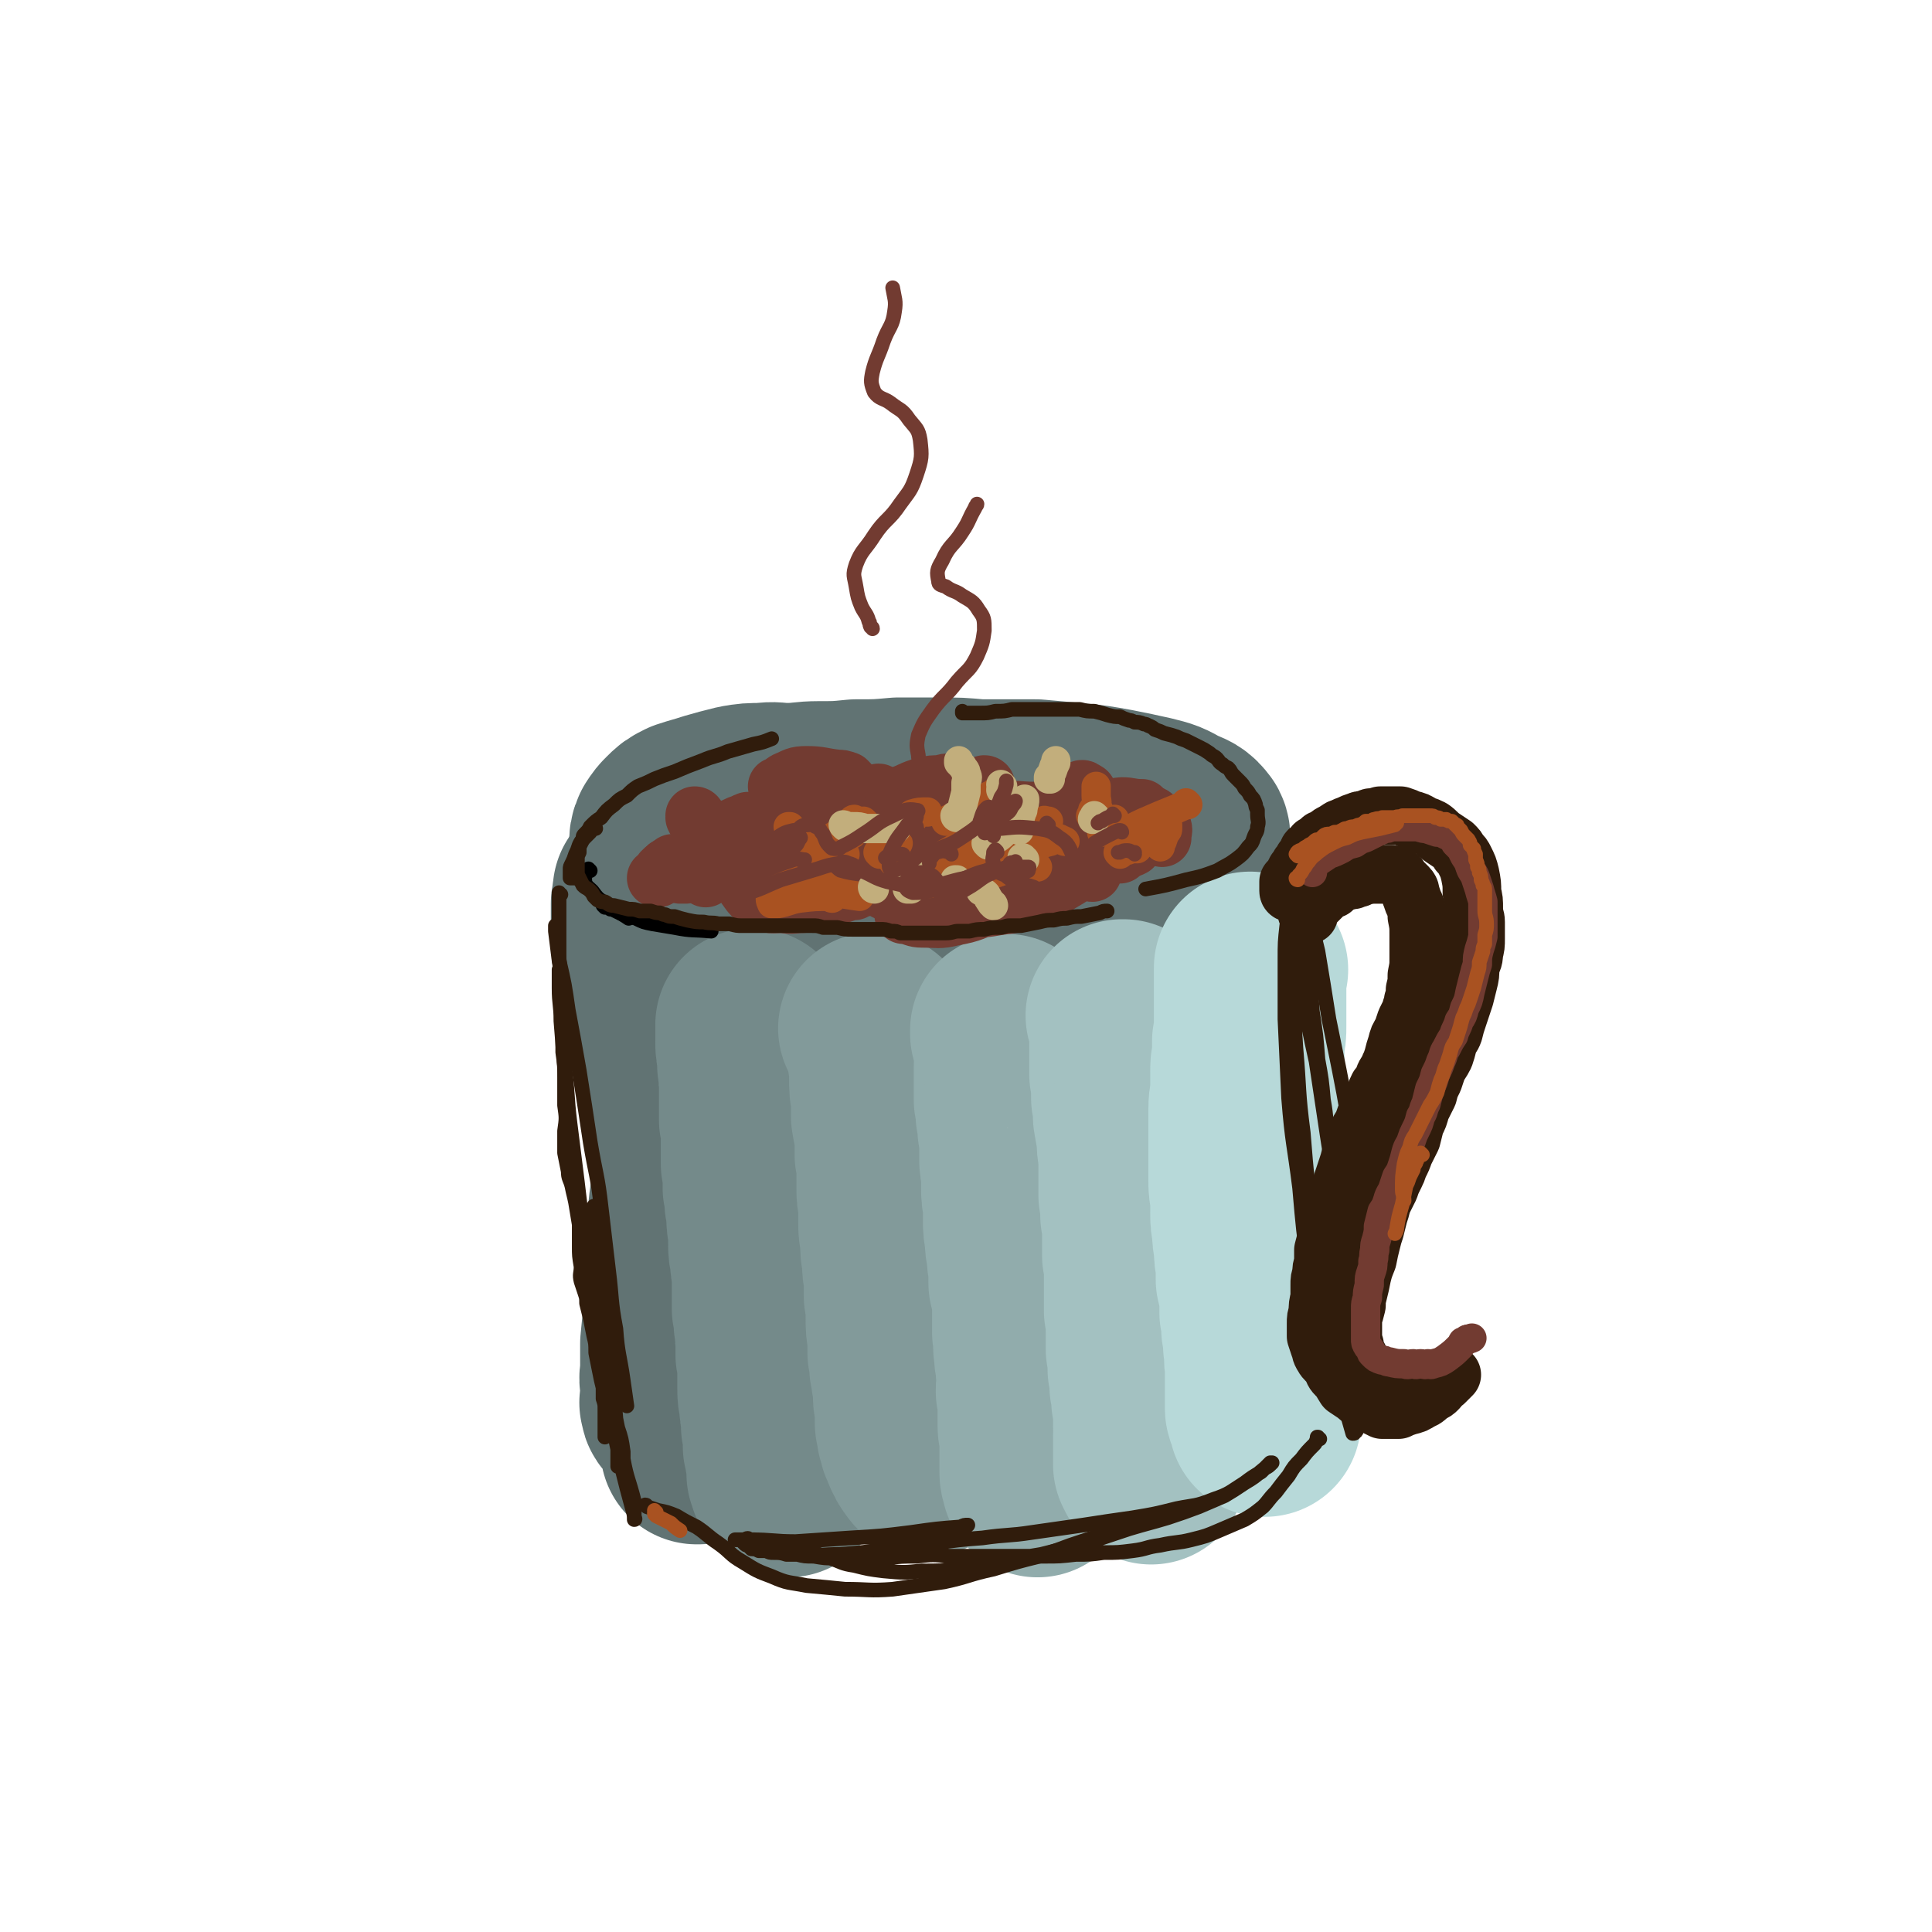 <svg viewBox='0 0 1054 1054' version='1.1' xmlns='http://www.w3.org/2000/svg' xmlns:xlink='http://www.w3.org/1999/xlink'><g fill='none' stroke='rgb(97,115,115)' stroke-width='105' stroke-linecap='round' stroke-linejoin='round'><path d='M392,486c-1,0 -1,-1 -1,-1 0,0 0,1 0,1 0,0 -1,-1 -2,-1 0,-1 0,-1 -1,-2 -2,0 -2,0 -4,-1 -1,-1 -2,-1 -3,-1 -2,0 -2,0 -3,0 -1,0 -1,-1 -3,0 0,0 -1,0 -1,1 0,0 -1,1 0,1 1,3 1,3 3,4 4,3 5,3 9,4 6,2 6,2 11,3 7,1 7,1 14,2 8,0 8,0 17,1 9,0 9,0 18,0 9,1 9,1 17,1 11,1 11,0 21,1 11,0 11,0 22,0 12,-1 12,-1 23,-2 8,-1 8,-1 16,-2 12,-1 12,-1 24,-2 11,-2 11,-1 22,-3 9,-2 9,-2 18,-4 8,-3 8,-3 16,-6 7,-2 7,-2 13,-5 5,-3 5,-3 9,-6 2,-2 2,-2 3,-5 1,-1 1,-1 1,-3 0,-3 1,-4 0,-6 -3,-4 -4,-4 -9,-6 -7,-4 -7,-4 -15,-6 -9,-2 -9,-2 -19,-4 -11,-2 -11,-2 -21,-3 -11,-1 -11,-1 -22,-2 -15,0 -15,0 -31,0 -11,-1 -11,-1 -22,-1 -11,0 -11,0 -22,0 -11,1 -11,1 -23,1 -10,1 -10,1 -20,1 -9,0 -9,1 -18,1 -6,0 -6,-1 -13,0 -7,0 -7,0 -13,1 -8,2 -8,2 -15,4 -6,2 -7,2 -13,4 -4,2 -4,2 -7,5 -2,2 -2,2 -4,5 -1,2 -1,3 -1,5 2,5 4,5 7,9 '/><path d='M355,487c0,0 -1,0 -1,-1 0,0 1,1 1,1 0,0 0,0 -1,0 0,0 0,0 0,0 0,0 0,0 0,0 0,0 0,0 0,1 -1,2 0,2 -1,5 0,3 0,3 0,7 0,2 0,2 0,4 1,2 1,2 1,4 0,2 0,2 0,4 0,2 0,2 1,5 1,4 1,4 2,8 0,3 1,3 1,7 1,3 1,3 1,6 0,3 0,3 1,5 0,3 1,2 1,5 1,2 0,2 1,5 1,2 1,2 1,4 1,3 1,3 2,7 1,3 1,3 2,6 0,3 0,3 1,6 1,4 1,4 1,8 1,4 1,4 2,8 1,5 1,5 1,9 1,5 1,5 2,9 1,5 1,5 1,10 1,6 1,6 2,11 0,4 0,4 0,8 1,5 1,5 1,9 0,4 0,4 1,9 0,5 0,5 0,10 0,5 0,5 0,10 0,6 -1,6 0,11 0,6 0,6 0,11 0,5 0,5 1,10 0,6 -1,6 0,12 0,6 0,6 0,12 0,6 0,6 0,13 0,7 0,7 0,13 0,5 0,5 0,10 0,3 0,3 0,5 0,2 0,2 0,3 0,2 0,2 0,4 0,2 0,2 0,3 0,1 0,1 0,3 0,1 0,1 0,2 0,0 0,0 0,1 0,0 1,0 1,0 0,0 0,0 0,0 0,0 0,0 0,0 0,-1 0,-1 0,-2 0,-3 -1,-3 -1,-7 0,-7 -1,-7 -1,-14 0,-9 0,-9 1,-18 1,-7 1,-7 2,-14 0,-7 0,-7 1,-13 1,-9 2,-9 3,-19 0,-13 0,-13 0,-27 -1,-18 0,-18 -1,-36 -1,-19 -1,-19 -3,-38 -2,-12 -3,-12 -5,-24 -1,-5 -2,-5 -3,-10 -1,-3 -1,-3 -1,-6 -1,-2 -1,-2 -1,-5 0,-4 0,-4 0,-9 0,-6 0,-6 0,-11 0,-4 1,-4 1,-8 0,-2 0,-2 0,-3 0,-1 0,-1 0,-2 0,-1 0,-1 0,-1 0,-1 0,-1 0,-1 0,2 0,2 0,4 1,9 1,9 1,17 1,10 1,10 1,20 1,11 1,11 1,23 1,13 1,13 1,25 0,13 0,13 -1,27 -1,13 -2,13 -3,27 -1,12 0,12 -1,25 -1,11 0,11 -1,22 -1,11 -1,11 -2,21 0,8 0,8 0,16 -1,4 0,4 0,8 0,2 0,2 0,4 0,1 0,1 0,2 0,2 -1,2 0,3 0,2 0,2 2,3 3,2 3,2 6,4 '/></g>
<g fill='none' stroke='rgb(116,138,138)' stroke-width='105' stroke-linecap='round' stroke-linejoin='round'><path d='M411,560c0,0 0,-1 -1,-1 0,0 0,0 1,0 0,0 0,0 0,0 -1,0 -1,0 -1,0 0,0 0,0 0,0 0,0 0,0 0,0 0,1 0,1 0,1 0,1 0,1 0,3 0,3 0,3 0,5 0,4 0,4 1,7 0,3 0,3 0,6 1,4 0,4 1,8 0,4 0,4 0,8 0,4 0,4 0,7 0,4 0,4 0,7 1,5 1,5 1,10 0,4 0,4 0,8 0,3 0,3 0,6 1,3 1,3 1,6 0,4 0,4 0,7 1,4 1,4 1,8 1,4 1,4 1,7 0,4 0,4 1,8 0,4 0,4 0,7 0,4 0,4 1,8 0,4 0,4 1,7 0,3 0,3 0,7 0,3 0,3 0,7 0,3 0,3 0,7 1,4 1,4 1,8 1,4 0,4 1,8 0,4 0,4 0,9 1,4 1,4 1,8 0,5 0,5 0,10 0,4 0,4 1,8 0,4 0,4 1,7 0,3 0,3 0,6 1,3 1,3 1,5 0,2 0,2 0,3 0,2 0,2 0,3 1,2 1,2 1,4 0,2 0,2 1,5 0,2 0,2 0,4 0,1 0,1 0,2 1,1 0,1 1,2 0,1 0,1 0,1 1,1 1,0 2,1 '/></g>
<g fill='none' stroke='rgb(130,154,154)' stroke-width='105' stroke-linecap='round' stroke-linejoin='round'><path d='M479,562c0,0 -1,-1 -1,-1 0,0 0,0 0,0 0,0 0,0 -1,0 0,0 0,0 0,0 1,1 0,0 0,0 0,0 0,0 0,0 0,0 0,0 0,0 1,0 1,0 1,1 1,2 1,2 2,4 1,6 2,6 2,11 1,5 1,5 1,11 0,6 0,6 1,11 0,5 0,5 0,10 1,6 1,5 2,11 0,5 0,5 0,10 1,4 1,4 1,9 0,4 0,4 0,9 0,4 0,4 1,9 0,5 0,5 0,10 0,4 0,4 1,9 0,6 0,6 1,11 0,5 0,5 1,9 0,6 0,5 0,11 1,6 1,6 1,12 0,5 0,5 1,11 0,4 0,4 0,8 1,4 1,4 1,8 1,3 1,3 1,6 1,2 1,2 1,5 0,3 0,3 0,5 0,3 1,3 1,7 0,1 0,1 0,3 0,2 0,2 0,4 0,2 1,2 1,3 0,1 0,1 0,3 1,1 0,1 1,2 0,2 0,2 1,4 2,5 2,5 5,9 '/></g>
<g fill='none' stroke='rgb(145,172,172)' stroke-width='105' stroke-linecap='round' stroke-linejoin='round'><path d='M550,563c-1,0 -1,-1 -1,-1 0,0 0,0 0,0 0,1 0,1 0,1 0,0 0,0 0,0 0,0 0,0 0,1 0,0 0,0 0,0 0,1 1,1 1,2 1,3 1,3 1,7 1,4 0,4 0,9 0,5 0,5 0,9 0,5 0,5 0,9 1,4 1,4 1,8 1,4 1,4 1,8 1,4 1,4 1,8 0,4 0,4 0,8 0,3 0,3 1,7 0,4 0,4 0,8 0,5 0,5 1,9 0,5 0,5 0,9 0,5 0,5 1,10 0,4 0,4 1,8 0,4 0,4 1,8 0,4 0,5 0,9 1,4 1,4 2,8 0,5 0,5 0,9 0,5 0,5 0,10 1,6 0,6 1,11 0,5 1,5 1,10 1,6 0,6 0,11 1,4 1,4 1,8 0,3 0,3 0,6 0,3 0,3 0,5 0,3 1,3 1,6 0,2 0,2 0,4 0,1 0,1 0,2 0,2 0,2 0,3 0,1 0,1 0,3 0,2 0,2 0,3 0,2 0,2 0,4 0,3 1,3 1,5 '/></g>
<g fill='none' stroke='rgb(163,193,193)' stroke-width='105' stroke-linecap='round' stroke-linejoin='round'><path d='M614,555c0,0 -1,0 -1,-1 0,0 1,1 1,1 0,0 -1,0 -1,0 0,0 0,0 0,0 0,0 0,-1 -1,-1 0,0 1,1 1,2 0,0 0,0 0,0 0,3 1,3 1,6 0,5 0,5 0,10 0,7 0,7 0,14 1,6 1,6 1,13 1,5 1,5 1,10 1,6 1,6 2,11 0,5 0,5 1,11 0,5 0,5 0,10 0,6 0,6 0,11 1,6 1,6 1,11 1,6 1,6 1,11 0,6 0,6 0,11 1,5 1,5 1,10 0,5 0,5 0,9 0,6 0,6 0,11 1,6 1,6 1,12 0,5 0,5 0,9 1,5 1,5 1,11 1,4 1,4 1,9 1,4 1,4 1,8 1,4 1,4 1,8 0,3 0,3 0,6 1,2 0,2 0,5 0,3 0,3 0,6 0,2 0,2 0,5 0,1 0,1 0,3 0,1 0,1 0,2 1,1 1,1 1,2 '/></g>
<g fill='none' stroke='rgb(183,217,217)' stroke-width='105' stroke-linecap='round' stroke-linejoin='round'><path d='M683,529c0,0 -1,-1 -1,-1 0,0 0,0 0,0 0,0 0,0 0,1 0,1 0,1 0,1 0,3 0,3 0,6 0,4 0,4 0,8 0,4 0,4 0,8 0,4 0,4 0,8 0,4 0,4 -1,8 0,4 0,4 0,8 -1,5 -1,5 -1,9 0,4 0,4 0,9 0,5 -1,5 -1,11 0,5 0,5 0,10 0,5 0,5 0,11 0,4 0,4 0,9 0,4 0,4 0,9 0,4 0,4 1,8 0,5 0,5 0,9 0,5 0,5 1,10 0,4 0,4 1,9 0,5 0,5 1,9 0,5 0,5 0,9 1,4 1,4 2,9 0,4 0,4 0,9 1,4 1,4 1,9 1,4 1,4 1,9 1,6 0,6 1,11 0,6 0,6 0,11 0,4 0,4 0,8 0,2 0,2 0,4 0,1 0,1 1,3 0,1 0,1 1,2 0,1 0,1 0,2 '/></g>
<g fill='none' stroke='rgb(0,0,0)' stroke-width='8' stroke-linecap='round' stroke-linejoin='round'><path d='M322,475c0,0 -1,-1 -1,-1 0,0 0,0 0,0 0,1 0,1 0,1 -1,0 -1,0 -1,1 -1,1 -1,1 -1,1 0,2 0,2 0,4 1,3 2,3 4,5 3,4 3,4 6,6 4,3 4,3 8,5 3,2 3,2 6,4 '/><path d='M330,495c0,0 0,-1 -1,-1 0,0 1,1 1,1 0,0 0,0 1,0 1,0 1,0 2,1 1,0 1,0 3,1 2,1 2,1 4,2 4,1 4,1 7,2 4,2 4,2 9,3 6,1 6,1 12,2 10,2 10,1 20,2 '/></g>
<g fill='none' stroke='rgb(114,59,49)' stroke-width='8' stroke-linecap='round' stroke-linejoin='round'><path d='M397,471c0,0 -1,-1 -1,-1 0,0 0,0 1,-1 2,0 2,0 4,0 5,0 5,0 9,1 5,1 4,2 9,3 5,2 5,2 11,3 6,1 6,1 12,1 5,1 5,0 11,0 2,1 2,0 3,0 '/><path d='M497,472c0,0 -1,-1 -1,-1 2,-1 3,0 6,-1 7,-1 7,-2 13,-4 7,-1 7,-1 14,-2 5,-1 5,-1 9,-2 '/><path d='M590,462c-1,0 -1,-1 -1,-1 0,0 0,0 0,1 1,0 1,-1 1,0 0,0 1,0 1,0 0,0 0,0 0,0 '/><path d='M594,466c0,0 -1,-1 -1,-1 0,0 1,0 0,0 -1,0 -2,0 -4,0 -2,0 -2,0 -5,0 '/><path d='M514,464c0,-1 -1,-1 -1,-1 -3,-1 -3,0 -6,0 -13,0 -13,-1 -26,0 -10,0 -10,1 -21,2 '/><path d='M421,471c0,0 0,-1 -1,-1 -1,0 -1,0 -3,1 -3,1 -3,1 -7,2 '/><path d='M363,477c0,0 -1,-1 -1,-1 0,0 0,1 0,1 0,0 0,-1 -1,-1 0,0 0,0 0,0 '/><path d='M393,459c0,0 -1,-1 -1,-1 0,0 0,1 0,1 1,0 1,0 2,0 6,0 6,0 12,0 8,-1 8,-1 16,-2 10,-2 10,-3 20,-4 9,-2 9,-2 19,-3 10,-1 10,-1 20,-2 9,-1 10,-1 19,-2 9,-2 9,-2 19,-4 6,-1 6,-1 13,-1 4,-1 5,-1 9,0 3,0 3,1 6,2 6,3 6,4 12,6 6,3 6,2 13,5 '/><path d='M619,454c-1,0 -1,-1 -1,-1 0,0 0,0 1,1 0,0 0,0 0,0 0,0 0,0 0,1 '/></g>
<g fill='none' stroke='rgb(114,59,49)' stroke-width='32' stroke-linecap='round' stroke-linejoin='round'><path d='M405,465c0,0 0,-1 -1,-1 0,0 1,0 1,0 0,1 0,1 1,2 2,2 2,2 4,4 '/><path d='M429,473c0,-1 -1,-1 -1,-1 3,-1 4,0 7,0 5,0 5,0 10,0 3,0 3,0 6,0 4,0 4,0 8,0 6,-1 6,-1 12,-3 5,-1 5,-1 10,-3 2,-1 2,-2 4,-3 0,0 0,-1 1,-1 1,0 1,0 2,0 2,1 2,1 4,2 '/><path d='M533,453c0,0 -1,-1 -1,-1 0,0 1,0 1,0 0,-1 0,-1 0,-1 1,0 1,0 2,0 0,0 0,0 1,0 '/><path d='M571,448c0,0 -1,-1 -1,-1 0,0 0,1 0,1 0,3 -1,3 -1,6 0,4 0,4 0,8 '/><path d='M584,468c0,0 0,0 -1,-1 0,0 0,1 -1,1 -7,1 -7,0 -14,1 -5,0 -5,1 -10,2 '/><path d='M504,462c-1,0 -1,0 -1,-1 -5,-3 -5,-4 -9,-7 -4,-3 -3,-4 -7,-5 -4,-2 -5,-2 -9,-1 -6,1 -6,2 -11,6 -5,4 -4,5 -9,9 -3,4 -3,4 -6,7 '/><path d='M436,472c0,0 -1,-1 -1,-1 -1,0 -2,0 -3,0 -5,-2 -5,-3 -11,-5 -7,-1 -7,-1 -14,0 -5,1 -6,1 -11,4 -4,3 -4,4 -8,7 -1,1 -2,1 -3,2 '/><path d='M368,472c0,0 0,-1 -1,-1 0,0 1,1 1,1 -2,1 -3,0 -5,2 -3,2 -2,3 -4,5 0,0 -1,0 -1,0 '/><path d='M365,474c0,0 -1,-1 -1,-1 0,0 0,0 0,0 1,1 0,1 0,1 3,1 4,1 7,3 1,0 1,0 3,0 '/><path d='M416,458c0,0 -1,0 -1,-1 2,-2 3,-2 6,-4 2,-1 2,-2 3,-3 0,0 0,0 0,0 1,0 1,0 1,0 0,1 0,2 1,2 2,1 2,0 4,1 '/><path d='M448,448c0,0 -1,-1 -1,-1 0,0 0,0 0,0 2,0 2,0 4,-1 1,0 1,0 2,0 3,3 3,3 5,6 3,3 2,5 6,6 4,2 5,2 10,0 5,-1 6,-2 10,-6 4,-3 4,-4 6,-9 1,-2 1,-2 2,-5 0,-1 0,-2 0,-2 -1,0 -1,1 -1,1 -3,5 -3,5 -6,9 '/><path d='M419,457c0,0 0,-1 -1,-1 -1,0 -1,0 -2,0 -9,1 -10,1 -18,2 -4,1 -4,1 -8,2 -1,1 -2,1 -2,1 1,-1 2,-2 4,-3 4,-3 4,-4 9,-7 2,-1 2,-1 5,-2 1,-1 1,0 2,-1 3,0 3,0 5,1 7,1 6,3 13,3 9,0 9,-1 18,-2 6,-1 6,-2 12,-4 2,-1 2,-1 4,-3 0,-1 1,-2 0,-2 -5,-1 -6,-1 -11,-1 -7,1 -7,2 -14,4 -3,1 -3,1 -7,2 -2,0 -2,0 -4,0 0,-1 -1,0 -1,-1 -1,-1 -1,-1 -1,-3 1,-1 0,-1 1,-2 2,-1 2,-1 4,-1 7,0 7,1 13,2 7,1 8,2 15,1 9,0 9,0 18,-2 9,-3 9,-3 18,-6 6,-2 6,-3 13,-5 4,-1 5,-1 9,-1 3,-1 3,-1 6,-1 1,0 1,0 3,0 1,1 1,1 3,2 2,1 2,1 4,1 3,0 3,0 5,0 1,0 1,0 2,0 1,-1 2,-1 2,-1 0,0 0,-1 -1,-1 -2,1 -2,1 -4,2 '/><path d='M463,427c0,0 -1,-1 -1,-1 -3,-1 -3,-1 -5,-1 -9,-1 -9,-2 -17,-2 -6,0 -6,1 -11,3 -2,1 -2,2 -5,3 '/><path d='M380,446c0,0 0,-1 -1,-1 0,0 1,0 1,1 0,0 -1,0 -1,0 1,2 1,2 2,3 2,1 2,1 5,2 '/><path d='M480,434c0,-1 0,-1 -1,-1 0,-1 1,0 1,0 1,1 1,0 2,1 2,4 1,5 2,9 '/><path d='M440,482c0,-1 0,-1 -1,-1 -1,-1 -1,0 -3,0 -2,0 -2,0 -3,0 '/><path d='M411,476c0,0 -1,-1 -1,-1 0,0 0,0 0,0 -1,1 -1,0 -1,0 -1,1 -2,2 -2,3 0,3 -1,4 0,6 3,4 3,5 8,7 5,3 6,2 12,2 6,1 6,0 11,0 5,-1 5,-1 10,-2 4,-1 4,-1 7,-2 3,-1 3,-1 6,-2 2,-1 2,-1 5,-1 2,-1 2,-1 4,-2 3,0 3,0 6,-1 1,0 1,0 2,0 1,0 1,0 3,1 1,1 1,1 2,2 5,1 5,1 10,2 4,0 4,-1 7,-2 2,0 2,0 3,-1 1,-1 1,-1 2,-1 0,-1 0,-1 1,-1 0,0 0,0 1,0 0,1 0,1 1,1 '/><path d='M528,484c0,-1 0,-1 -1,-1 0,-1 1,0 1,0 0,0 0,0 0,0 0,0 0,0 0,0 3,0 3,0 5,0 3,0 3,0 5,1 '/><path d='M558,485c0,-1 0,-1 -1,-1 0,-1 1,0 1,0 0,0 0,1 0,1 0,1 0,1 1,1 0,1 0,2 1,2 1,1 1,1 3,2 0,0 0,0 1,0 '/><path d='M596,476c-1,0 -1,0 -1,-1 0,0 0,1 0,0 0,0 0,0 0,-1 0,0 1,-1 0,-1 -1,0 -1,-1 -2,0 -5,2 -5,3 -10,6 -5,3 -5,3 -10,6 -6,3 -6,4 -12,6 -10,3 -10,2 -21,4 -8,1 -8,1 -16,2 -8,0 -8,0 -15,1 -4,0 -4,0 -8,1 -3,0 -3,0 -5,0 -1,0 -1,0 -2,0 0,0 -1,0 -1,0 0,0 1,0 1,0 5,1 5,2 9,2 9,0 9,1 17,-1 11,-2 11,-3 21,-7 7,-3 7,-3 13,-6 10,-4 10,-4 19,-8 6,-3 6,-3 12,-7 2,0 2,-1 4,-2 0,0 0,0 1,0 1,0 1,0 2,0 '/><path d='M611,466c-1,0 -2,0 -1,-1 0,0 0,1 1,0 1,0 1,0 2,-1 1,0 1,0 2,-1 1,0 1,0 3,-1 0,0 0,0 0,0 '/><path d='M634,457c0,0 0,-1 -1,-1 0,0 1,0 1,0 0,-2 1,-3 0,-5 -2,-3 -2,-3 -4,-5 -2,-2 -2,-1 -4,-2 0,0 0,0 -1,0 '/><path d='M624,442c0,0 -1,-1 -1,-1 0,0 0,0 0,0 0,0 0,0 0,0 -6,0 -6,-1 -11,-1 -9,1 -9,1 -17,2 -6,1 -5,2 -11,3 -1,0 -1,0 -1,0 '/><path d='M594,434c0,-1 -1,-1 -1,-1 0,-1 0,0 0,0 0,-1 0,-1 0,-1 -2,-1 -2,-2 -4,-1 -4,1 -4,1 -7,4 -2,1 -1,2 -2,3 '/><path d='M595,445c0,0 -1,0 -1,-1 0,0 1,1 1,1 -1,0 -2,-1 -3,-1 -7,-1 -7,-1 -15,-1 -11,-1 -11,0 -22,-1 -13,0 -13,-1 -26,-1 -11,1 -11,0 -22,2 -13,2 -13,3 -26,7 -13,3 -13,3 -26,6 -4,1 -3,2 -7,3 '/><path d='M426,468c0,0 -1,-1 -1,-1 2,-1 2,-1 5,-2 4,-2 4,-3 9,-4 2,-1 2,-1 4,-1 1,0 1,0 1,0 '/></g>
<g fill='none' stroke='rgb(114,59,49)' stroke-width='16' stroke-linecap='round' stroke-linejoin='round'><path d='M432,455c0,0 0,-1 -1,-1 0,0 1,0 1,0 '/><path d='M444,475c0,0 -1,-1 -1,-1 2,0 3,1 6,0 1,0 1,0 2,-1 '/><path d='M487,451c0,0 0,-1 -1,-1 0,0 1,0 1,0 0,0 0,0 0,0 2,-1 2,-1 5,-2 '/><path d='M511,448c-1,0 -1,-1 -1,-1 -1,0 0,0 0,0 -3,3 -4,3 -7,5 -1,1 -1,2 -2,3 '/><path d='M480,443c0,0 -1,-1 -1,-1 -6,1 -7,0 -12,3 -8,4 -7,5 -15,10 -7,6 -7,6 -15,12 -4,3 -4,3 -8,5 '/><path d='M417,474c0,0 0,-1 -1,-1 0,0 1,0 1,0 0,0 0,0 0,0 3,0 3,0 6,0 7,1 7,1 15,1 1,0 1,0 2,0 '/></g>
<g fill='none' stroke='rgb(169,82,33)' stroke-width='16' stroke-linecap='round' stroke-linejoin='round'><path d='M431,452c0,0 -1,-1 -1,-1 0,0 0,0 1,0 0,1 0,1 0,1 '/><path d='M467,448c-1,0 -1,-1 -1,-1 -1,0 -1,1 -1,1 0,4 0,4 0,7 '/><path d='M498,447c0,0 -1,0 -1,-1 0,0 0,0 0,-1 1,0 0,-1 1,-1 3,-1 4,-1 8,-1 '/><path d='M544,433c0,0 0,-1 -1,-1 0,0 1,0 1,0 -3,2 -4,1 -6,4 -5,6 -4,6 -9,13 '/><path d='M472,449c0,0 -1,-1 -1,-1 -1,0 -1,1 -2,1 -9,5 -10,4 -18,10 -5,4 -4,5 -8,10 -1,1 -2,2 -2,3 0,0 1,0 2,1 '/><path d='M480,466c0,0 -1,-1 -1,-1 0,0 1,1 2,1 2,0 2,0 3,1 3,1 2,2 4,4 1,1 1,1 3,1 5,1 6,2 11,1 8,-3 8,-4 15,-8 7,-4 7,-4 13,-8 4,-2 4,-2 7,-4 1,-1 1,-1 1,-1 1,0 1,0 1,1 2,2 1,3 3,5 1,3 1,4 3,5 4,2 5,2 9,2 5,-1 6,-1 11,-3 4,-2 4,-2 8,-3 2,-1 2,-1 4,-1 1,0 1,-1 1,0 2,0 2,1 3,1 '/><path d='M608,449c0,0 0,-1 -1,-1 0,0 1,0 1,0 0,0 0,0 0,0 0,-1 0,-1 0,-1 -2,2 -3,2 -5,4 -1,2 -1,2 -2,3 '/><path d='M560,454c0,0 0,-1 -1,-1 0,0 0,0 -1,0 -4,1 -4,0 -8,1 -7,3 -6,5 -12,9 '/><path d='M534,445c0,0 -1,-1 -1,-1 -1,0 -1,-1 -1,-1 -4,1 -5,1 -9,2 -4,1 -4,1 -7,3 '/><path d='M444,457c0,0 -1,-1 -1,-1 0,0 0,0 1,1 0,0 0,0 0,0 3,1 3,0 6,2 4,2 4,3 8,6 1,0 1,0 3,1 '/><path d='M490,460c-1,0 -1,-1 -1,-1 0,0 0,0 0,0 0,0 -1,0 -1,0 0,1 0,1 0,3 0,2 0,2 0,5 '/><path d='M454,490c-1,0 -1,-1 -1,-1 -8,0 -9,0 -17,1 -6,1 -6,2 -12,3 -1,0 -2,0 -3,0 -1,-2 -1,-3 0,-5 3,-4 3,-5 7,-8 3,-2 4,-1 7,-2 4,0 4,0 8,1 6,2 5,4 11,7 7,2 8,2 15,3 '/><path d='M507,482c0,0 -1,0 -1,-1 2,-1 3,-1 7,-2 8,-4 8,-4 17,-8 2,-1 2,-1 4,-2 0,0 0,0 1,0 0,0 0,0 0,1 -1,2 -1,2 -1,4 0,1 -1,2 0,2 2,1 3,1 6,1 6,-1 6,-2 11,-4 4,-2 4,-2 8,-4 1,0 1,0 2,0 1,0 1,0 2,1 1,1 1,1 2,2 1,1 0,1 1,1 '/><path d='M611,466c0,0 -1,-1 -1,-1 1,-1 2,0 4,-1 2,0 2,-1 5,-1 0,-1 0,-1 1,0 0,0 0,0 0,0 1,0 0,0 0,0 '/><path d='M633,462c0,0 -1,-1 -1,-1 0,0 0,0 1,0 0,-1 0,-1 1,-2 1,-3 1,-3 2,-5 1,-1 1,-1 1,-2 0,-1 0,-1 0,-2 '/><path d='M648,439c0,0 -1,-1 -1,-1 0,0 0,1 0,1 -9,4 -10,4 -19,8 -7,3 -7,3 -14,7 '/><path d='M562,455c0,0 -1,-1 -1,-1 0,0 1,0 1,0 1,-1 0,-2 1,-3 3,-2 3,-2 6,-3 1,-1 1,0 3,0 '/><path d='M599,441c0,0 -1,-1 -1,-1 0,0 1,0 0,1 0,0 0,0 0,0 -1,0 -1,0 -1,0 -1,1 -1,1 -1,2 0,1 0,1 -1,2 0,0 1,1 1,1 1,-2 1,-3 2,-6 1,-3 0,-3 0,-6 0,-1 0,-1 0,-3 0,0 0,0 0,-1 0,0 0,0 0,-1 '/></g>
<g fill='none' stroke='rgb(194,174,124)' stroke-width='16' stroke-linecap='round' stroke-linejoin='round'><path d='M477,485c0,0 -1,-1 -1,-1 0,0 0,1 1,1 0,0 0,0 0,0 '/><path d='M522,481c0,0 0,-1 -1,-1 0,0 1,0 1,0 0,0 0,0 0,0 '/><path d='M559,469c-1,0 -1,-1 -1,-1 -1,0 0,0 0,0 0,0 0,0 0,0 '/><path d='M598,446c0,0 -1,-1 -1,-1 0,0 0,0 0,0 0,1 -1,1 -1,2 '/><path d='M542,494c0,-1 -1,-1 -1,-1 -2,-3 -2,-3 -3,-5 -1,-1 -1,-1 -3,-2 '/><path d='M502,479c0,0 0,-1 -1,-1 0,0 0,0 -1,1 -2,2 -3,2 -5,4 0,1 0,1 0,2 1,0 1,0 2,0 '/><path d='M539,461c0,0 -1,-1 -1,-1 0,0 1,0 1,0 1,0 1,-1 0,-1 0,0 0,0 0,0 0,0 0,0 0,1 0,0 0,0 1,0 4,-3 4,-2 8,-6 4,-3 4,-4 7,-8 2,-2 2,-2 3,-4 0,0 0,-1 0,-1 -1,1 -2,1 -3,3 -1,1 -1,1 -2,3 '/><path d='M556,453c0,-1 -1,-1 -1,-1 0,0 0,0 0,0 1,-1 0,-2 1,-3 1,-5 1,-4 2,-9 1,-2 1,-2 1,-4 '/><path d='M547,429c0,0 -1,-1 -1,-1 0,0 1,1 1,1 -1,1 -1,1 -1,2 '/><path d='M573,425c0,0 -1,-1 -1,-1 0,0 0,1 0,1 1,-2 1,-2 2,-4 1,-3 1,-3 2,-5 0,-1 0,-1 0,-1 '/><path d='M461,451c0,0 -1,-1 -1,-1 1,0 1,1 2,1 2,0 2,0 3,0 4,0 4,0 7,1 6,0 6,0 13,0 2,0 2,0 4,0 '/><path d='M522,446c0,0 -1,0 -1,-1 0,0 1,1 1,1 1,-1 1,-1 1,-1 1,-1 1,-1 1,-2 1,-1 1,-1 1,-3 1,-4 1,-4 2,-8 0,-3 0,-3 0,-5 1,-3 1,-3 0,-5 0,-2 -1,-2 -2,-4 -1,-1 -1,-1 -2,-2 0,0 0,0 0,-1 '/></g>
<g fill='none' stroke='rgb(114,59,49)' stroke-width='8' stroke-linecap='round' stroke-linejoin='round'><path d='M500,451c-1,0 -1,0 -1,-1 -1,0 0,0 0,0 0,-1 -1,-2 -1,-2 -1,0 -2,1 -3,2 -4,6 -5,6 -8,12 -2,4 -2,5 -2,9 0,2 0,3 1,3 3,1 5,0 8,-2 4,-2 4,-3 8,-6 1,-1 1,-1 2,-2 0,-1 0,-1 0,-1 1,0 1,0 1,0 4,0 4,1 7,0 8,-3 8,-3 14,-7 6,-4 6,-4 11,-9 2,-2 2,-3 3,-5 1,-1 1,-1 0,-1 0,-1 -1,-1 -2,0 -2,2 -2,3 -3,6 0,1 -1,1 0,2 1,1 2,1 4,1 5,-2 5,-3 10,-6 3,-2 2,-3 4,-5 1,-1 1,-2 1,-2 -2,1 -3,1 -4,2 -5,6 -4,6 -7,13 -1,2 -1,2 -1,4 '/><path d='M572,450c-1,0 -1,-1 -1,-1 0,0 0,0 0,1 0,0 0,0 0,1 0,0 0,0 0,1 '/><path d='M608,445c0,0 -1,-1 -1,-1 0,0 0,1 0,1 -3,1 -3,1 -6,3 -1,0 -1,0 -2,1 '/><path d='M519,466c0,0 0,-1 -1,-1 -3,-1 -4,-1 -7,0 -2,1 -2,2 -4,4 0,0 0,1 0,2 '/><path d='M544,465c0,-1 -1,-1 -1,-1 0,-1 0,0 0,0 0,1 0,0 -1,1 0,3 -1,3 0,6 1,3 1,4 3,5 4,2 5,2 9,1 4,0 4,-1 7,-2 0,-1 1,-2 0,-2 -7,0 -8,0 -16,2 -10,3 -9,5 -18,10 -5,3 -5,4 -9,7 -1,1 -1,1 -2,1 -1,0 -2,0 -2,-1 -1,-4 0,-5 -2,-9 -1,-3 -1,-3 -3,-5 -3,-2 -3,-2 -6,-2 -3,0 -4,0 -6,2 -2,2 -4,3 -3,5 0,2 1,3 4,4 8,0 9,-1 17,-3 7,-2 7,-3 14,-6 5,-2 5,-2 9,-3 2,-1 2,-1 4,-1 2,0 2,0 3,1 4,2 3,3 7,5 6,3 6,2 12,4 '/><path d='M619,466c0,0 0,-1 -1,-1 0,0 1,0 1,0 0,0 -1,0 -1,0 -1,0 -1,-1 -3,-1 -2,0 -2,0 -4,1 -1,0 -1,0 -1,0 '/><path d='M612,454c0,0 0,-1 -1,-1 -2,0 -2,1 -3,1 -6,3 -6,3 -11,6 '/><path d='M493,467c0,0 0,-1 -1,-1 -4,0 -4,0 -7,1 -1,0 -1,0 -2,1 '/><path d='M501,454c-1,0 -1,0 -1,-1 -1,0 0,0 0,0 -1,0 -1,0 -1,-1 0,0 0,0 0,0 -1,-1 0,-1 0,-2 0,-1 0,-1 0,-2 1,-2 1,-2 1,-3 0,-2 2,-3 0,-3 -5,-1 -7,0 -13,3 -9,4 -8,5 -16,10 -6,4 -6,4 -12,7 -1,1 -1,1 -3,1 -2,0 -2,0 -3,-1 -3,-3 -2,-3 -4,-7 -2,-2 -1,-3 -4,-4 -2,-1 -2,-2 -4,-1 -4,0 -4,1 -7,4 -2,2 -2,2 -3,4 -1,1 -1,2 -1,3 1,0 2,1 3,1 2,-1 2,-2 3,-4 1,-1 1,-1 0,-2 0,-2 -1,-3 -3,-3 -4,1 -5,1 -9,4 -3,2 -3,3 -5,6 -1,0 -1,1 -1,1 0,1 0,2 0,2 2,-1 3,-1 5,-3 2,-1 2,-2 3,-4 0,-1 0,-1 0,-2 0,0 0,-1 0,-1 0,0 0,1 1,2 1,3 0,4 2,6 3,3 3,3 7,5 1,0 1,0 2,0 0,0 1,0 1,0 -2,0 -3,-1 -6,0 -9,3 -9,3 -18,7 -6,3 -6,4 -11,8 -2,1 -3,2 -3,3 0,1 2,2 4,1 11,-3 11,-4 21,-8 10,-3 10,-3 20,-6 6,-2 6,-2 12,-3 2,-1 3,-1 5,0 4,1 3,2 7,4 7,3 7,4 14,6 10,2 10,3 20,2 12,0 12,-2 23,-4 8,-2 8,-2 16,-4 4,-1 4,-1 9,-3 1,0 1,0 2,-1 0,0 0,-1 0,-1 -1,1 -2,0 -3,1 -1,3 0,3 -1,6 0,0 0,0 0,1 '/><path d='M594,478c-1,0 -1,0 -1,-1 -1,0 0,1 0,1 0,0 0,-1 0,-1 0,0 0,0 0,-1 -1,0 -1,0 -1,-1 -1,0 -1,0 -2,0 -1,0 -1,0 -1,0 -2,-4 -1,-4 -3,-7 -3,-6 -3,-8 -8,-11 -5,-4 -6,-4 -12,-5 -10,-1 -10,-1 -20,0 -3,0 -3,1 -7,2 -1,0 -2,1 -2,0 1,-3 2,-4 4,-8 2,-5 3,-5 5,-11 2,-3 2,-3 3,-7 0,-1 0,-1 0,-1 0,-1 0,-1 0,-1 0,0 0,0 0,0 '/><path d='M510,423c-1,0 -1,0 -1,-1 0,0 0,1 0,1 0,0 0,0 0,0 '/><path d='M505,420c-1,0 -1,-1 -1,-1 -1,0 0,0 -1,-1 -1,-3 -2,-3 -2,-6 -1,-5 -1,-6 0,-11 3,-7 3,-7 8,-14 6,-8 7,-7 13,-15 6,-7 7,-6 11,-14 3,-7 3,-7 4,-14 0,-6 0,-7 -3,-11 -3,-5 -4,-5 -9,-8 -4,-3 -5,-2 -9,-5 -3,-1 -4,-1 -4,-3 -1,-5 -1,-6 2,-11 4,-9 6,-8 11,-16 4,-6 3,-6 7,-13 0,-1 1,-1 1,-2 '/><path d='M476,343c0,-1 -1,-1 -1,-1 -1,-2 0,-2 -1,-3 -1,-4 -2,-4 -4,-8 -2,-5 -2,-5 -3,-11 -1,-6 -2,-6 0,-12 3,-8 5,-8 10,-16 6,-9 8,-8 14,-17 5,-7 6,-7 9,-16 3,-9 3,-10 2,-19 -1,-6 -2,-6 -6,-11 -4,-6 -5,-5 -10,-9 -4,-3 -6,-2 -9,-6 -2,-5 -2,-6 -1,-11 2,-8 3,-8 6,-17 3,-8 5,-8 6,-16 1,-6 0,-7 -1,-13 '/></g>
<g fill='none' stroke='rgb(48,28,12)' stroke-width='8' stroke-linecap='round' stroke-linejoin='round'><path d='M314,479c0,0 -1,0 -1,-1 0,0 1,1 1,1 0,0 -1,0 -1,0 -1,0 -1,0 -1,0 0,0 0,0 -1,0 0,0 0,0 0,0 0,0 0,-1 0,-1 0,-1 0,-1 0,-2 0,-1 0,-1 0,-2 0,-1 0,-1 1,-3 1,-2 1,-2 2,-5 1,-2 1,-2 2,-5 1,-2 1,-2 2,-3 0,-2 0,-2 1,-3 2,-2 2,-2 3,-4 3,-3 3,-3 6,-5 3,-4 3,-4 7,-7 3,-3 3,-3 7,-5 3,-3 3,-3 6,-5 5,-2 5,-2 9,-4 5,-2 5,-2 11,-4 7,-3 7,-3 15,-6 7,-3 7,-2 14,-5 7,-2 7,-2 14,-4 5,-1 5,-1 10,-3 '/><path d='M325,452c-1,0 -1,-1 -1,-1 -1,0 -1,1 -1,1 -1,1 -1,1 -1,2 -1,1 -1,1 -2,2 -1,1 -1,1 -2,2 -1,2 -1,2 -2,4 0,2 0,2 0,3 -1,2 -1,2 -1,4 0,1 0,1 0,3 0,1 0,1 0,3 0,2 0,2 1,4 1,2 1,2 2,4 2,2 2,1 4,3 1,1 1,1 2,3 1,1 1,1 2,2 2,1 2,1 4,1 2,1 2,2 5,2 4,1 4,1 8,2 3,0 3,0 6,1 3,0 3,0 6,0 3,1 3,1 5,1 2,1 2,1 3,1 2,1 2,1 5,1 3,1 3,1 7,2 5,1 5,1 9,1 4,1 4,0 8,1 3,0 3,0 6,0 4,1 4,1 7,1 3,0 3,0 6,0 5,0 5,0 9,0 4,0 4,0 8,0 3,0 3,0 7,0 4,0 4,0 8,0 3,0 3,0 6,1 4,0 4,0 8,0 4,1 4,1 8,1 4,0 4,0 8,0 4,0 4,0 7,0 3,0 3,0 6,1 3,0 3,0 5,1 2,0 2,0 3,0 5,0 5,0 9,0 3,0 3,0 6,0 4,0 4,0 7,0 4,0 4,-1 7,-1 3,0 3,0 6,0 4,-1 4,-1 8,-1 4,-1 4,-1 8,-1 3,0 3,-1 6,-1 3,0 3,0 6,0 5,-1 5,-1 10,-2 4,-1 4,-1 8,-1 4,-1 4,-1 7,-1 4,-1 4,-1 8,-1 5,-1 5,-1 10,-2 2,-1 2,-1 4,-1 '/><path d='M526,389c-1,0 -1,0 -1,-1 0,0 0,1 0,1 3,0 3,0 6,0 2,0 2,0 3,0 5,0 5,0 9,-1 5,0 5,0 9,-1 5,0 5,0 10,0 5,0 5,0 10,0 4,0 4,0 8,0 5,0 5,0 9,0 4,1 4,1 8,1 4,1 4,1 7,2 4,1 4,1 7,1 2,1 2,1 5,2 1,0 1,0 3,1 2,0 3,0 5,1 2,0 2,1 3,1 2,1 2,1 3,2 3,1 3,1 5,2 4,1 4,1 7,2 2,1 2,1 5,2 4,2 4,2 8,4 2,1 2,1 5,3 2,2 2,1 4,3 1,1 1,2 3,3 1,1 1,1 3,2 2,2 1,2 3,4 2,2 2,2 3,3 2,2 2,2 3,4 2,2 2,2 3,4 2,2 2,2 3,5 0,1 0,1 1,3 0,1 0,1 0,2 0,4 1,4 0,7 0,3 -1,3 -2,6 -1,3 -1,3 -3,5 -3,4 -3,4 -7,7 -4,3 -5,3 -10,6 -8,3 -8,3 -17,5 -11,3 -11,3 -22,5 '/><path d='M306,488c0,0 -1,0 -1,-1 0,0 0,1 1,1 0,0 0,0 -1,0 0,0 0,0 0,0 0,0 0,0 0,0 0,0 0,0 0,0 0,1 0,1 0,2 0,4 0,4 0,9 0,5 0,5 0,10 0,7 0,7 0,14 1,9 1,9 1,18 0,8 0,8 1,16 0,8 0,8 0,17 1,7 1,7 1,14 0,7 0,7 0,15 1,7 1,7 0,14 0,6 0,6 0,12 1,5 1,5 2,10 0,4 1,4 2,8 1,5 1,4 2,9 1,6 1,6 2,12 0,6 0,6 0,12 0,5 0,5 1,11 0,4 -1,4 0,8 1,3 1,3 2,6 1,3 1,3 1,6 1,4 1,4 2,8 1,5 1,5 2,10 1,4 1,4 1,9 1,5 1,5 2,10 1,5 1,5 2,9 0,3 0,3 0,6 1,3 1,3 1,6 0,1 0,1 0,3 0,2 0,2 0,4 0,2 0,2 0,3 0,2 0,2 0,3 0,1 0,1 0,2 '/><path d='M706,476c0,0 0,-1 -1,-1 0,0 1,0 1,1 0,0 0,0 0,0 0,0 0,0 0,1 3,5 4,5 6,10 4,16 3,16 7,32 3,18 3,18 6,37 4,20 4,19 8,40 4,22 4,22 7,44 3,21 3,21 5,42 2,16 1,16 3,32 0,10 1,10 1,20 1,1 0,1 0,2 '/><path d='M737,675c-1,0 -1,0 -1,-1 -3,-13 -3,-13 -6,-27 -2,-13 -2,-13 -5,-25 -2,-11 -1,-11 -3,-22 -1,-11 -1,-11 -3,-22 -1,-13 -1,-13 -3,-26 -1,-14 -1,-14 -3,-28 -1,-6 -2,-6 -3,-12 -2,-6 -2,-6 -3,-12 -1,-5 -1,-5 -2,-9 -1,-4 0,-4 -1,-7 0,-2 0,-2 0,-3 0,-1 0,-1 0,-2 0,-1 0,-1 0,-1 0,-1 0,-1 0,-1 0,1 0,1 0,3 1,12 1,12 2,24 2,19 2,19 5,38 3,19 3,19 7,37 3,20 3,20 6,40 3,20 4,20 6,40 3,19 2,19 4,37 1,16 1,17 2,33 1,13 2,13 3,27 1,9 1,9 1,18 0,3 0,3 0,6 0,1 0,1 -1,1 0,1 0,1 -1,1 -2,-7 -2,-7 -4,-14 -3,-12 -3,-12 -5,-24 -3,-16 -3,-16 -5,-32 -4,-22 -4,-22 -7,-44 -4,-25 -4,-25 -6,-50 -3,-23 -2,-23 -4,-46 -1,-15 -1,-15 -1,-31 -1,-8 -1,-8 -1,-17 -1,-4 -1,-4 -1,-7 0,-4 0,-4 -1,-7 0,-2 0,-2 -1,-3 0,-1 0,-1 0,-2 0,0 0,0 0,0 -1,9 -1,9 -1,19 0,16 0,16 0,32 1,22 1,22 2,43 2,25 3,25 6,49 2,23 2,23 5,45 2,16 2,16 5,32 1,11 1,11 3,21 1,3 1,3 2,7 1,1 1,1 1,2 '/><path d='M353,822c0,0 0,-1 -1,-1 0,0 0,0 0,0 0,0 0,0 0,0 1,1 1,1 1,1 3,1 3,1 6,2 5,1 5,1 10,3 5,3 5,3 11,6 6,4 6,5 12,9 7,5 6,6 13,10 8,5 8,5 16,8 9,4 9,3 19,5 11,1 11,1 21,2 13,0 13,1 26,0 14,-2 14,-2 28,-4 14,-3 13,-4 27,-7 13,-4 13,-4 25,-7 9,-3 9,-3 17,-6 6,-2 6,-2 12,-4 5,-2 5,-3 11,-4 4,-2 4,-2 9,-3 4,-1 4,-1 7,-2 2,0 2,0 4,-1 '/><path d='M720,785c-1,0 -1,-1 -1,-1 -1,0 0,0 0,0 -1,2 -1,3 -2,4 -4,4 -4,4 -7,8 -4,4 -4,4 -7,9 -4,5 -4,5 -7,9 -4,4 -4,5 -7,8 -5,4 -5,4 -10,7 -7,3 -7,3 -14,6 -7,3 -7,3 -15,5 -8,2 -8,1 -17,3 -8,1 -7,2 -15,3 -8,1 -8,1 -16,1 -7,1 -7,1 -15,1 -9,1 -9,1 -17,1 -8,0 -8,0 -16,0 -8,0 -8,0 -17,0 -9,0 -9,0 -19,0 -9,-1 -9,-1 -18,0 -8,0 -8,0 -17,1 -7,0 -7,0 -15,0 -6,1 -6,1 -13,0 -5,0 -5,0 -11,-1 -5,0 -5,0 -9,-1 -3,0 -3,0 -6,0 -3,-1 -4,-1 -7,-1 -2,0 -2,0 -4,-1 -2,0 -2,0 -4,0 -2,-1 -2,-1 -4,-1 -1,-1 -1,-1 -2,-2 -1,0 -1,0 -2,-1 -1,-1 -1,-1 -1,-1 0,-1 0,-1 0,-1 0,0 0,0 1,0 2,-1 2,-1 3,0 5,0 5,0 9,1 6,1 6,1 11,2 6,2 6,2 13,4 5,1 5,1 11,3 6,2 6,3 13,4 8,2 8,2 16,3 11,1 11,1 21,0 10,0 10,0 20,-1 11,-1 11,-2 21,-4 12,-2 12,-2 24,-4 12,-3 12,-3 24,-6 12,-4 12,-4 24,-8 10,-3 11,-3 21,-6 9,-3 9,-3 17,-6 7,-3 7,-3 14,-6 5,-3 5,-3 11,-7 4,-3 4,-3 9,-6 2,-2 2,-2 4,-4 0,0 0,0 1,-1 0,0 1,0 1,0 0,0 0,0 0,0 -2,2 -2,2 -4,3 -6,5 -6,5 -11,8 -8,5 -8,6 -17,9 -10,4 -10,3 -20,5 -12,3 -12,3 -24,5 -14,2 -14,2 -27,4 -14,2 -14,2 -28,4 -13,2 -13,1 -27,3 -13,1 -13,1 -27,3 -13,1 -13,2 -25,3 -13,2 -13,2 -26,3 -10,0 -10,1 -20,0 -8,0 -8,-1 -16,-2 -6,-2 -6,-2 -12,-4 -3,-1 -3,-1 -6,-2 -1,0 -1,0 -2,0 0,0 -1,0 -1,0 3,0 4,0 8,0 13,0 13,1 25,1 15,-1 15,-1 30,-2 17,-1 17,-1 33,-3 14,-2 14,-2 27,-3 2,-1 2,-1 4,-1 '/></g>
<g fill='none' stroke='rgb(48,28,12)' stroke-width='32' stroke-linecap='round' stroke-linejoin='round'><path d='M704,487c0,0 -1,0 -1,-1 0,0 0,0 0,0 0,0 0,0 0,0 0,0 0,0 0,0 0,-1 0,-1 0,-1 0,0 0,0 0,-1 0,0 0,0 0,-1 0,-1 0,-1 0,-2 1,-1 1,-1 2,-2 1,-2 1,-2 2,-4 1,-1 1,-1 2,-3 1,-1 1,-1 2,-3 1,-1 1,-1 2,-2 1,-1 0,-2 1,-3 2,-1 2,-1 3,-3 2,-1 2,-1 4,-3 3,-1 2,-1 5,-3 2,-1 2,-1 5,-3 3,-1 2,-1 5,-2 2,-1 2,-1 5,-2 2,-1 2,0 4,-1 2,0 2,-1 3,-1 2,0 2,0 5,-1 1,0 1,0 3,0 2,0 2,0 4,0 2,0 2,0 4,0 3,1 3,1 5,2 4,1 4,1 7,3 3,1 3,1 5,2 3,2 3,3 6,5 3,2 3,2 6,4 2,2 2,2 3,4 2,2 2,2 3,4 2,4 2,4 3,8 1,5 1,5 1,10 1,4 1,4 1,9 0,4 1,4 1,7 0,5 0,5 0,9 0,4 0,4 -1,8 0,4 -1,4 -2,7 0,5 0,5 -1,9 -1,4 -1,4 -2,8 -1,3 -1,3 -2,6 -1,3 -1,3 -2,6 -1,3 -1,3 -2,7 -1,3 -2,3 -3,6 -1,4 -1,4 -2,7 -2,4 -2,3 -4,7 -1,3 -1,3 -2,6 -2,4 -2,4 -3,8 -2,4 -2,4 -4,8 -1,4 -1,4 -3,8 -1,4 -1,4 -2,8 -2,4 -2,4 -4,8 -1,3 -1,3 -3,7 -1,3 -1,3 -2,5 -2,4 -2,4 -3,7 -2,4 -2,4 -4,8 -1,4 -1,4 -2,7 -1,4 -1,4 -2,8 -1,3 -1,3 -2,7 -1,4 -1,4 -2,9 -2,5 -2,5 -3,9 -1,5 -1,5 -2,9 -1,4 -1,4 -1,7 -1,4 -1,4 -2,7 0,4 0,4 0,8 0,4 0,4 1,7 0,3 0,3 2,6 2,4 2,4 5,7 3,3 3,3 7,5 3,2 3,2 7,4 2,1 2,1 5,2 3,0 3,0 5,0 5,-1 5,-1 10,-2 1,-1 1,-1 2,-2 '/><path d='M714,499c0,0 -1,-1 -1,-1 0,0 1,0 1,0 0,0 0,0 -1,0 0,0 0,0 0,0 0,0 0,0 0,-1 1,0 1,0 1,0 1,-1 1,-1 1,-2 1,-1 1,-1 1,-1 1,-1 1,-1 2,-2 1,-1 1,-1 2,-2 1,-1 1,-1 2,-2 1,-1 1,-1 2,-2 1,-1 1,-1 3,-1 1,-1 1,-1 2,-2 2,-1 2,-1 4,-2 1,0 1,0 3,-1 1,0 1,0 2,0 2,-1 2,-1 3,-1 1,-1 1,-1 2,-1 2,-1 2,0 4,-1 1,0 1,0 3,0 2,0 2,0 4,0 1,0 1,0 3,0 1,0 1,0 2,0 2,1 2,0 3,1 1,0 1,0 2,2 2,2 2,2 4,4 2,2 1,3 2,5 1,3 1,3 2,5 1,3 1,3 1,6 1,5 1,5 1,10 0,4 0,4 0,7 0,3 0,3 0,6 0,4 0,4 -1,9 0,4 0,4 -1,8 0,3 0,3 -1,6 0,2 0,2 -1,4 0,2 0,2 -1,3 -1,2 -1,2 -2,4 -1,3 -1,3 -2,6 -2,3 -2,3 -3,7 -1,3 -1,3 -2,7 -1,3 -1,3 -2,5 -1,3 -2,3 -3,6 -1,3 -1,3 -3,5 -1,2 -1,2 -2,5 -1,2 -1,2 -2,3 -1,3 -1,3 -2,6 -1,2 -1,2 -2,5 -1,3 -2,3 -3,6 -1,2 -1,2 -1,5 -2,4 -2,4 -3,7 -1,4 -1,4 -2,7 -1,3 -1,3 -2,6 -1,3 -1,3 -2,6 -1,2 -1,2 -2,5 -2,3 -2,3 -3,6 -1,4 0,4 -1,7 -1,4 -1,4 -1,8 -1,3 -1,3 -2,7 0,4 0,4 0,7 -1,3 -1,3 -1,6 -1,3 -1,3 -1,6 0,4 0,4 0,7 -1,4 -1,4 -1,8 -1,3 -1,3 -1,6 0,2 0,2 0,4 0,2 0,2 0,3 1,3 1,3 2,6 1,2 0,2 2,5 1,2 2,2 4,5 2,3 1,3 3,5 3,3 3,4 5,7 3,2 3,2 6,4 3,3 3,2 6,4 2,1 2,1 4,2 2,1 2,1 4,2 4,0 4,0 9,0 2,-1 2,-1 5,-2 4,-1 4,-1 7,-3 3,-1 3,-2 6,-4 2,-1 2,-1 3,-2 1,-1 1,-1 2,-3 1,-1 1,-1 2,-1 1,-1 1,-1 2,-2 1,-1 1,-1 2,-2 '/></g>
<g fill='none' stroke='rgb(114,59,49)' stroke-width='16' stroke-linecap='round' stroke-linejoin='round'><path d='M716,476c0,0 -1,-1 -1,-1 0,0 1,0 1,0 0,0 0,0 0,0 0,-1 0,-1 0,-1 0,-1 0,-1 0,-1 2,-2 2,-2 3,-3 3,-2 3,-2 6,-4 3,-1 3,-1 7,-3 3,-2 3,-2 7,-3 3,-2 3,-2 6,-3 2,-1 2,-1 4,-2 2,-1 2,-1 4,-2 1,0 1,-1 2,-1 2,0 2,0 4,-1 2,0 2,0 4,0 1,0 1,0 3,0 3,0 3,0 6,0 3,0 3,1 6,1 3,1 3,1 6,2 2,0 2,0 4,1 2,1 2,1 4,2 1,1 1,1 2,3 1,1 1,1 3,3 1,2 1,2 2,4 2,3 2,3 3,6 1,3 2,3 3,6 1,3 1,3 2,6 1,4 1,3 2,7 0,4 0,4 0,8 0,6 0,6 0,11 -1,4 -1,4 -2,7 -1,4 -1,4 -1,8 -1,3 -1,3 -2,7 -1,4 -1,4 -2,8 -1,5 -1,5 -3,9 -1,4 -1,4 -3,7 -1,4 -2,4 -3,8 -2,3 -2,3 -4,7 -2,3 -1,3 -3,7 -1,3 -1,3 -3,7 -1,4 -1,4 -3,8 -1,4 -1,4 -2,8 -2,4 -1,4 -3,7 -1,4 -1,4 -3,8 -1,2 -1,2 -2,5 -1,3 -2,3 -3,7 -1,4 -1,4 -2,7 -1,3 -1,3 -3,6 -1,3 -1,3 -2,6 -1,3 -2,3 -3,7 -1,3 -1,3 -3,6 -1,4 -1,4 -2,8 0,3 0,3 -1,7 -1,3 -1,3 -1,6 -1,3 0,3 -1,6 0,3 0,3 -1,6 -1,3 -1,3 -1,7 -1,4 -1,4 -1,7 -1,3 -1,3 -1,6 0,4 0,4 0,7 0,1 0,1 0,3 0,2 0,2 0,4 0,1 0,1 0,3 0,1 0,2 1,3 0,1 1,1 2,3 0,1 0,1 1,2 2,2 2,2 5,3 2,0 2,1 4,1 4,1 4,1 8,1 2,1 3,0 5,0 2,1 2,0 4,0 2,0 2,1 4,0 1,0 1,1 3,0 4,-1 4,-1 7,-3 4,-3 4,-3 7,-6 1,-1 1,-1 2,-3 1,0 1,0 2,-1 1,-1 1,0 3,-1 '/></g>
<g fill='none' stroke='rgb(169,82,33)' stroke-width='8' stroke-linecap='round' stroke-linejoin='round'><path d='M708,480c0,0 -1,0 -1,-1 0,0 0,1 1,1 0,0 0,0 0,0 0,0 0,-1 0,-1 0,-1 0,-1 1,-2 1,-1 1,-1 2,-3 2,-2 1,-2 3,-4 2,-3 3,-3 5,-5 4,-3 4,-3 8,-5 4,-2 4,-2 8,-3 4,-2 4,-2 8,-3 5,-1 5,-1 10,-2 4,-1 4,-1 8,-2 0,-1 0,-1 1,-1 '/><path d='M708,467c0,0 -1,-1 -1,-1 0,0 0,0 1,0 0,0 0,0 0,0 0,0 0,0 0,0 0,0 0,0 0,0 0,-1 -1,-1 0,-1 0,-1 0,0 1,-1 1,0 1,0 2,-1 1,-1 2,-1 3,-2 2,-1 2,-1 3,-2 1,-1 1,-1 3,-1 1,-1 1,-1 2,-2 1,-1 2,-1 3,-1 1,0 1,0 3,-1 2,0 2,0 4,-1 2,-1 1,-1 3,-1 2,-1 2,-1 4,-1 2,-1 2,-1 3,-1 2,-1 2,-1 3,-2 2,0 2,0 3,0 1,-1 1,-1 2,-1 2,-1 2,0 4,-1 2,0 2,0 4,0 1,0 1,0 3,0 2,-1 2,0 4,-1 2,0 2,0 4,0 1,0 1,0 2,0 2,0 2,0 3,0 1,0 1,0 3,0 1,0 1,0 3,0 2,0 2,0 3,1 2,0 2,0 3,1 2,0 2,0 3,0 1,1 1,1 3,1 1,1 1,1 2,2 1,0 1,0 1,1 1,1 1,1 2,2 1,2 1,2 2,3 1,1 1,1 2,2 1,2 1,1 1,3 1,1 1,1 2,2 0,1 0,1 1,3 0,1 0,1 0,3 1,2 1,2 1,4 1,1 1,1 1,3 1,2 1,2 1,4 1,2 1,2 1,3 1,1 1,1 1,3 0,1 0,1 0,3 0,2 0,2 0,4 0,2 0,2 0,4 0,3 1,3 1,7 0,3 0,3 -1,6 0,3 0,2 0,5 -1,2 -1,2 -1,4 -1,3 -1,3 -2,6 0,3 0,3 -1,6 -1,4 -1,4 -2,8 -1,3 -1,3 -2,6 -1,3 -1,3 -2,5 -1,3 -1,3 -2,5 -1,3 -1,4 -2,7 -1,3 -1,3 -2,6 -2,3 -2,3 -3,7 -1,3 -1,3 -2,6 -2,4 -1,4 -3,8 -1,3 -1,3 -2,7 -2,4 -2,4 -4,7 -2,4 -2,4 -4,8 -2,4 -2,4 -4,8 -2,3 -2,3 -3,7 -2,4 -2,5 -3,9 -1,7 -1,7 -1,14 0,3 1,3 1,6 '/><path d='M776,630c0,0 -1,-1 -1,-1 0,0 0,1 0,1 -1,1 -1,1 -1,1 -1,1 -1,1 -1,2 -1,1 0,1 -1,2 -1,2 -1,2 -1,3 -1,2 -1,2 -2,4 -1,3 -1,3 -2,5 -1,5 -1,5 -2,10 -2,7 -2,7 -3,13 0,1 0,1 -1,3 '/><path d='M358,825c0,0 -1,0 -1,-1 0,0 0,1 1,1 0,0 -1,0 -1,0 0,0 0,0 0,1 1,1 1,1 1,1 4,2 4,2 8,4 2,2 2,2 5,4 '/></g>
<g fill='none' stroke='rgb(48,28,12)' stroke-width='8' stroke-linecap='round' stroke-linejoin='round'><path d='M304,506c0,-1 0,-1 -1,-1 0,0 0,0 0,0 0,2 0,2 0,3 1,8 1,8 2,16 3,13 3,13 5,27 3,16 3,16 6,33 3,19 3,19 6,39 3,18 4,18 6,36 2,17 2,17 4,34 2,16 1,16 4,32 1,14 2,14 4,28 1,7 1,7 2,14 '/><path d='M306,530c-1,0 -1,-1 -1,-1 0,0 0,0 0,1 0,0 0,0 0,0 0,0 0,0 0,0 0,5 0,5 0,9 0,9 1,9 1,18 1,13 1,13 2,25 2,15 1,15 3,31 2,16 2,16 4,32 2,17 2,17 4,33 2,15 2,15 5,31 2,13 2,13 4,27 3,12 3,12 5,23 2,10 2,10 4,20 2,6 2,6 3,13 0,2 0,2 0,4 0,1 -1,1 -1,2 0,1 0,1 0,2 -1,0 -1,0 -1,0 0,0 -1,0 -1,0 0,-5 0,-5 0,-10 0,-8 0,-8 -1,-16 -1,-12 -1,-12 -2,-24 -1,-15 -1,-15 -2,-30 -1,-16 -1,-16 -2,-31 -1,-10 -1,-10 -2,-19 -1,-4 -1,-4 -2,-8 -1,-1 -1,-1 -1,-3 0,0 -1,-1 -1,-1 0,1 -1,1 -1,2 0,10 -1,10 0,20 1,17 1,17 3,34 3,22 2,22 6,43 3,20 4,20 8,39 2,11 3,11 6,23 0,4 0,4 0,8 0,1 1,2 0,2 0,-2 0,-3 -1,-6 -3,-11 -3,-11 -6,-23 -3,-14 -3,-14 -6,-29 -2,-14 -2,-14 -4,-28 '/></g>
</svg>